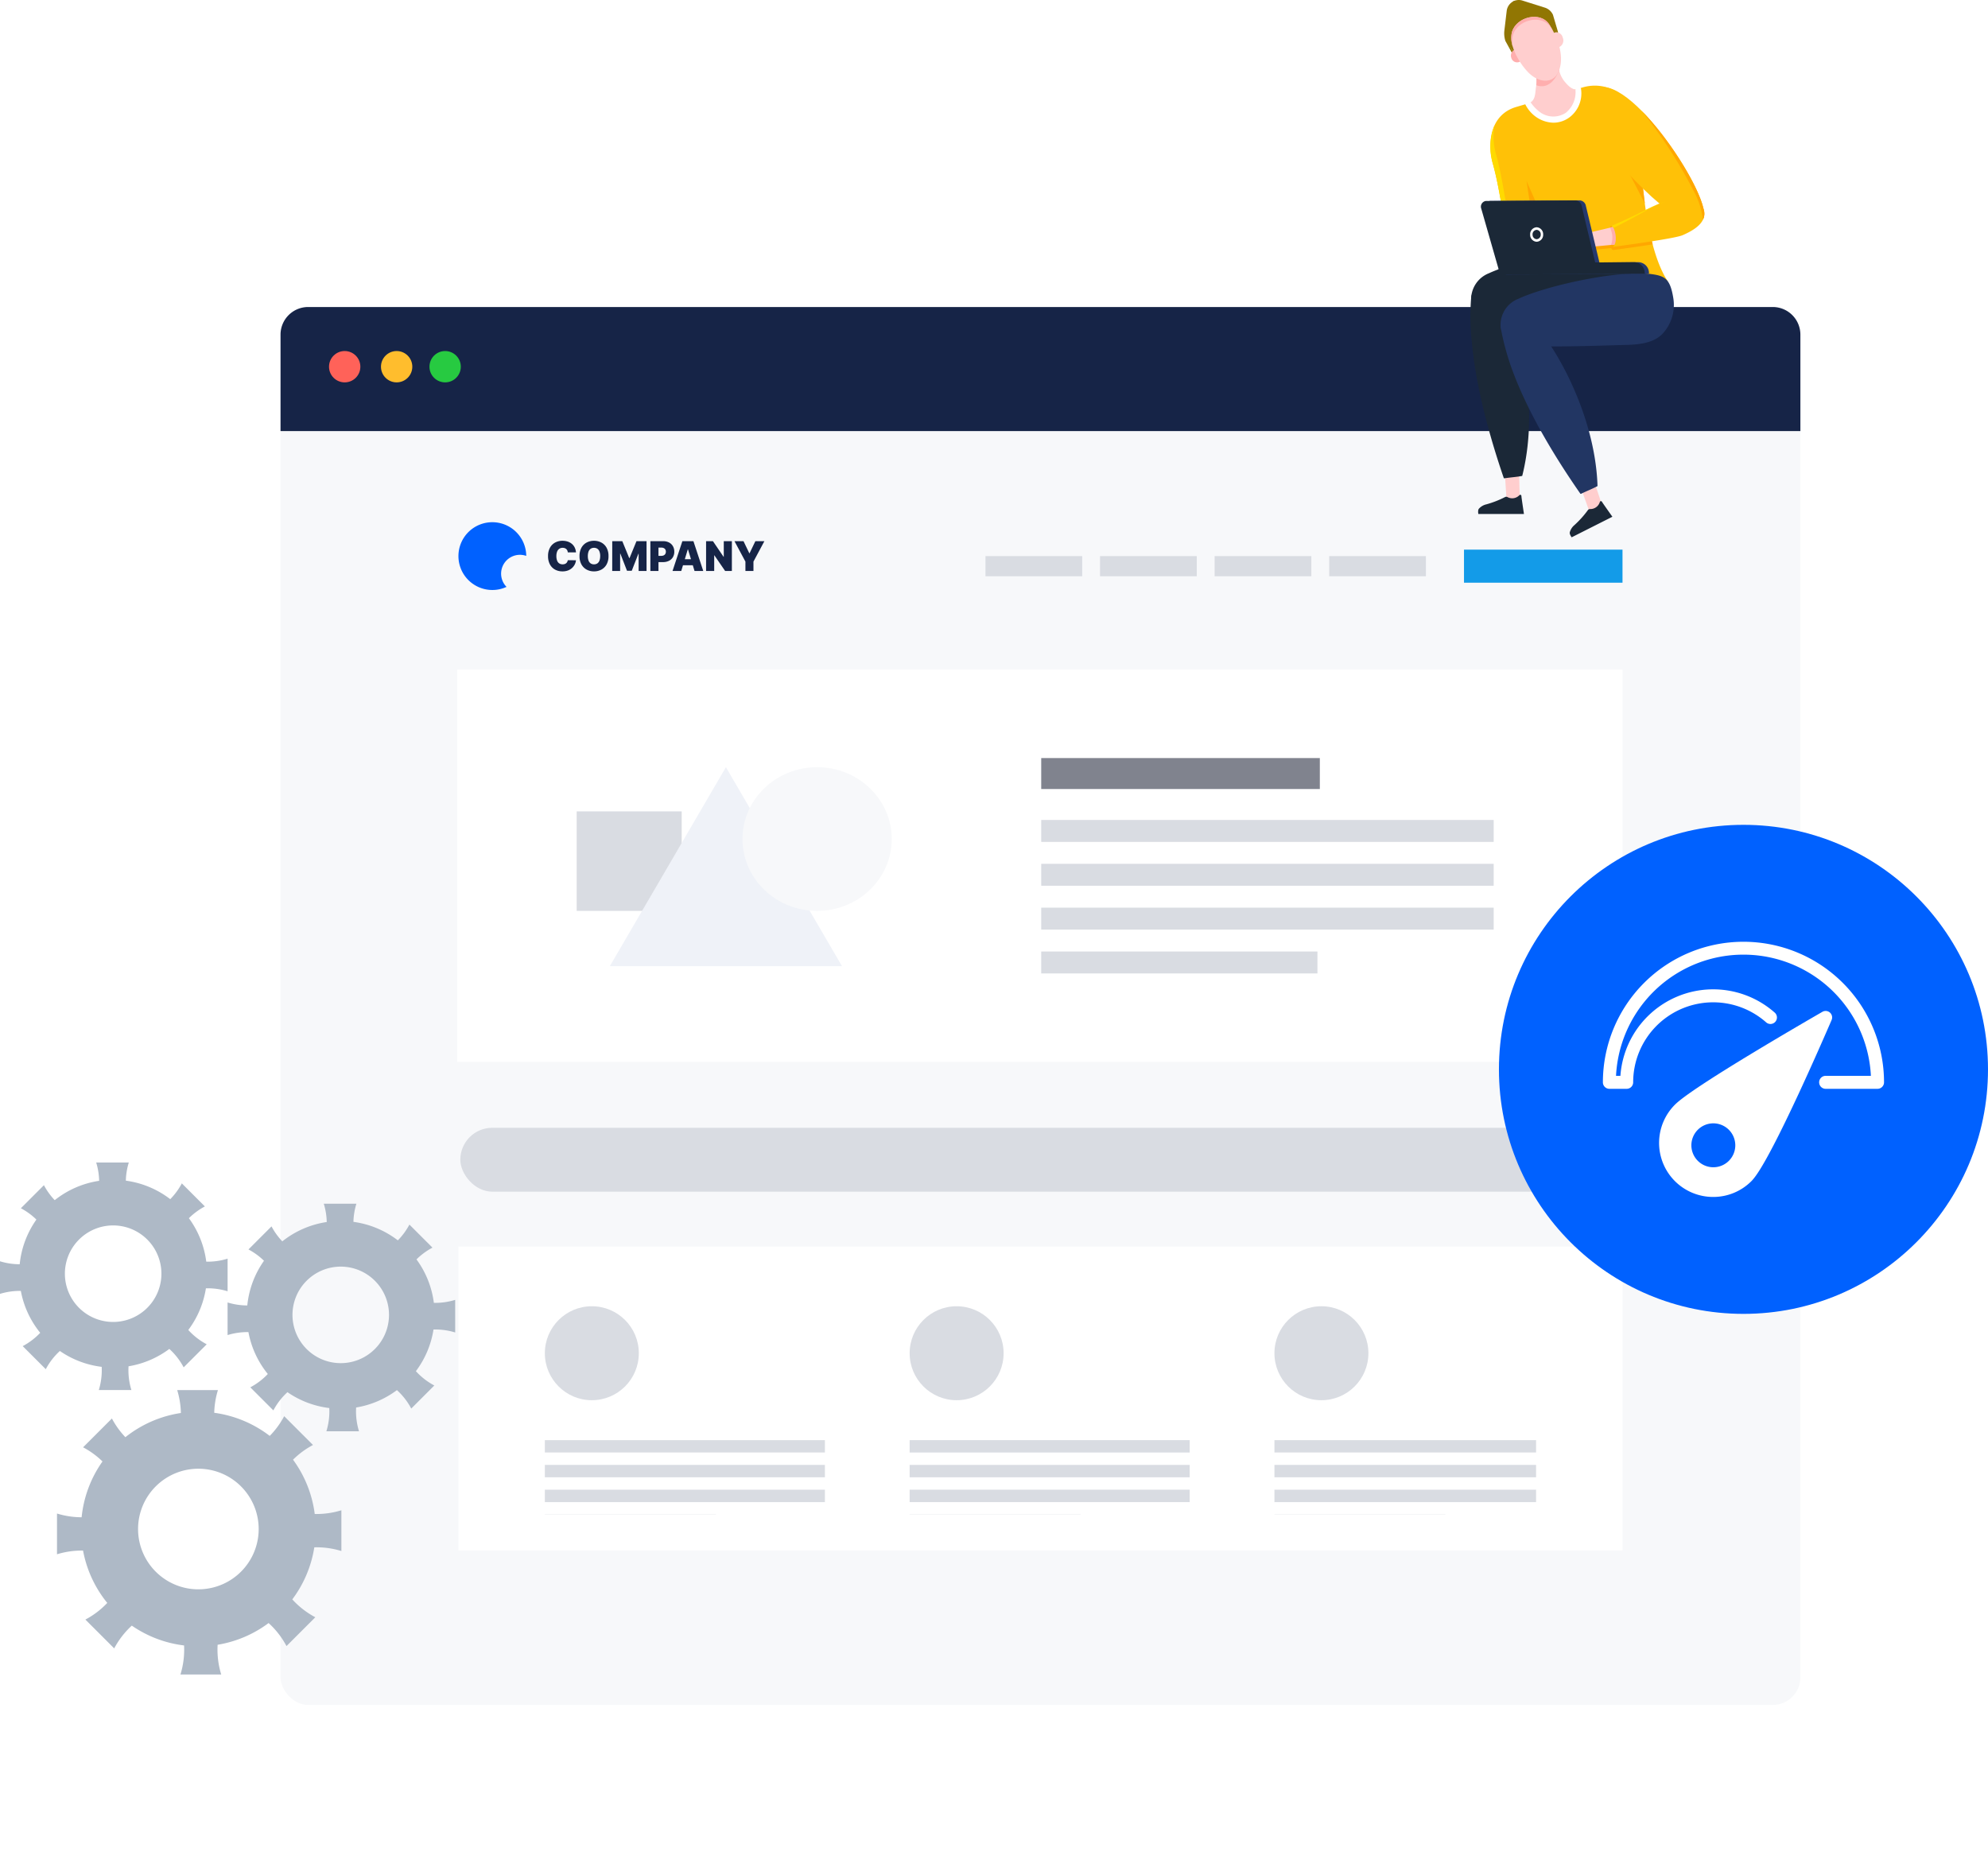 <svg xmlns="http://www.w3.org/2000/svg" xmlns:xlink="http://www.w3.org/1999/xlink" width="359.679" height="338.484" viewBox="0 0 359.679 338.484">
  <defs>
    <filter id="Rectangle_2126" x="20.755" y="35.549" width="334.98" height="302.936" filterUnits="userSpaceOnUse">
      <feOffset dy="10" input="SourceAlpha"/>
      <feGaussianBlur stdDeviation="10" result="blur"/>
      <feFlood flood-opacity="0.161"/>
      <feComposite operator="in" in2="blur"/>
      <feComposite in="SourceGraphic"/>
    </filter>
    <clipPath id="clip-path">
      <rect width="179.336" height="37.721" fill="none"/>
    </clipPath>
  </defs>
  <g id="_03-pure-speed" data-name="03-pure-speed" transform="translate(-719.664 -1470.758)">
    <g id="Group_14842" data-name="Group 14842" transform="translate(770.419 1526.307)">
      <g id="chart" transform="translate(0 0)">
        <g id="Group_13135" data-name="Group 13135" transform="translate(0 0)">
          <g transform="matrix(1, 0, 0, 1, -50.76, -55.55)" filter="url(#Rectangle_2126)">
            <rect id="Rectangle_2126-2" data-name="Rectangle 2126" width="274.98" height="242.936" rx="5" transform="translate(50.76 55.55)" fill="#f7f8fa"/>
          </g>
          <path id="Rectangle_2544" data-name="Rectangle 2544" d="M5,0H269.98a5,5,0,0,1,5,5V22.45a0,0,0,0,1,0,0H0a0,0,0,0,1,0,0V5A5,5,0,0,1,5,0Z" transform="translate(0)" fill="#162447"/>
          <g id="Group_14437" data-name="Group 14437" transform="translate(8.773 7.966)">
            <circle id="Ellipse_107" data-name="Ellipse 107" cx="2.835" cy="2.835" r="2.835" transform="translate(0 0)" fill="#ff6259"/>
            <ellipse id="Ellipse_108" data-name="Ellipse 108" cx="2.835" cy="2.835" rx="2.835" ry="2.835" transform="translate(9.4 0)" fill="#ffbd2d"/>
            <ellipse id="Ellipse_109" data-name="Ellipse 109" cx="2.835" cy="2.835" rx="2.835" ry="2.835" transform="translate(18.173 0)" fill="#27ca41"/>
          </g>
        </g>
      </g>
      <g id="Group_14808" data-name="Group 14808" transform="translate(31.96 38.932)">
        <g id="Group_14435" data-name="Group 14435" transform="translate(0.222 0)">
          <path id="Subtraction_2" data-name="Subtraction 2" d="M6.136,12.269A6.134,6.134,0,0,1,1.8,1.8,6.136,6.136,0,0,1,12.272,6.1a3.409,3.409,0,0,0-3.566,5.606A6.081,6.081,0,0,1,6.136,12.269Z" transform="translate(0 0)" fill="#0061ff"/>
          <path id="Path_23675" data-name="Path 23675" d="M5.36-3.066H3.876A1.028,1.028,0,0,0,3.793-3.4a.793.793,0,0,0-.184-.259.806.806,0,0,0-.283-.168,1.114,1.114,0,0,0-.376-.059,1.053,1.053,0,0,0-.622.179,1.092,1.092,0,0,0-.384.513,2.211,2.211,0,0,0-.13.8,2.244,2.244,0,0,0,.133.827,1.039,1.039,0,0,0,.385.5A1.077,1.077,0,0,0,2.939-.9,1.19,1.19,0,0,0,3.3-.949.833.833,0,0,0,3.581-1.1a.789.789,0,0,0,.193-.235.945.945,0,0,0,.1-.312l1.484.011a2,2,0,0,1-.192.7,2.255,2.255,0,0,1-.47.653,2.279,2.279,0,0,1-.751.48A2.75,2.75,0,0,1,2.908.375,2.748,2.748,0,0,1,1.578.057,2.3,2.3,0,0,1,.649-.88,3.1,3.1,0,0,1,.308-2.393,3.053,3.053,0,0,1,.656-3.909a2.33,2.33,0,0,1,.937-.934,2.732,2.732,0,0,1,1.316-.317,3.023,3.023,0,0,1,.939.139,2.273,2.273,0,0,1,.752.407,2.029,2.029,0,0,1,.521.656A2.4,2.4,0,0,1,5.36-3.066Zm5.883.674a3.034,3.034,0,0,1-.35,1.517,2.337,2.337,0,0,1-.945.934A2.774,2.774,0,0,1,8.622.375a2.759,2.759,0,0,1-1.33-.32A2.349,2.349,0,0,1,6.35-.881,3.032,3.032,0,0,1,6-2.393,3.043,3.043,0,0,1,6.35-3.909a2.331,2.331,0,0,1,.942-.934,2.777,2.777,0,0,1,1.33-.317,2.774,2.774,0,0,1,1.326.317,2.337,2.337,0,0,1,.945.934A3.034,3.034,0,0,1,11.243-2.393Zm-1.5,0A2.293,2.293,0,0,0,9.61-3.21a1.05,1.05,0,0,0-.376-.505,1.048,1.048,0,0,0-.612-.172,1.048,1.048,0,0,0-.612.172,1.05,1.05,0,0,0-.376.505,2.293,2.293,0,0,0-.128.817,2.293,2.293,0,0,0,.128.817,1.05,1.05,0,0,0,.376.505A1.048,1.048,0,0,0,8.622-.9a1.048,1.048,0,0,0,.612-.172,1.05,1.05,0,0,0,.376-.505A2.293,2.293,0,0,0,9.738-2.393Zm2.179-2.694h1.821L14.99-2.035h.063l1.252-3.052h1.821V.3H16.695V-2.814h-.042L15.453.26H14.59l-1.2-3.094h-.042V.3H11.916ZM18.82.3V-5.087h2.326a2.222,2.222,0,0,1,1.05.237,1.719,1.719,0,0,1,.7.666,1.955,1.955,0,0,1,.25,1,1.9,1.9,0,0,1-.257,1,1.7,1.7,0,0,1-.718.653,2.4,2.4,0,0,1-1.077.229H19.7V-2.435H20.8a.982.982,0,0,0,.441-.091.656.656,0,0,0,.282-.259.772.772,0,0,0,.1-.4.756.756,0,0,0-.1-.4.647.647,0,0,0-.282-.253,1.007,1.007,0,0,0-.441-.088h-.516V.3Zm5.588,0H22.83l1.779-5.388h2L28.387.3H26.808L25.63-3.6h-.042Zm-.295-2.126h2.968V-.73H24.114Zm9.451-3.263V.3H32.344L30.4-2.529h-.032V.3H28.9V-5.087h1.242L32.06-2.266H32.1V-5.087Zm.474,0H35.67L36.722-2.9h.042l1.052-2.189h1.631L37.469-1.393V.3H36.017V-1.393Z" transform="translate(15.912 8.526)" fill="#162447"/>
        </g>
        <rect id="Rectangle_2641" data-name="Rectangle 2641" width="28.679" height="5.982" transform="translate(182.158 4.968)" fill="#139be8"/>
        <g id="Group_14829" data-name="Group 14829" transform="translate(95.582 6.135)">
          <rect id="Rectangle_2700" data-name="Rectangle 2700" width="17.499" height="3.65" transform="translate(62.188)" fill="#d9dce2"/>
          <rect id="Rectangle_2701" data-name="Rectangle 2701" width="17.499" height="3.65" transform="translate(41.458)" fill="#d9dce2"/>
          <rect id="Rectangle_2702" data-name="Rectangle 2702" width="17.499" height="3.65" transform="translate(20.729)" fill="#d9dce2"/>
          <rect id="Rectangle_2703" data-name="Rectangle 2703" width="17.499" height="3.65" transform="translate(0)" fill="#d9dce2"/>
        </g>
        <g id="Group_14809" data-name="Group 14809" transform="translate(0.224 131.073)">
          <rect id="Rectangle_2639" data-name="Rectangle 2639" width="210.614" height="54.974" transform="translate(0 0)" fill="#fff"/>
          <g id="Repeat_Grid_38" data-name="Repeat Grid 38" transform="translate(15.639 10.793)" clip-path="url(#clip-path)">
            <g transform="translate(-178.179 -1710.149)">
              <circle id="Ellipse_9335" data-name="Ellipse 9335" cx="8.5" cy="8.5" r="8.5" transform="translate(178.179 1710.149)" fill="#d9dce2"/>
              <g id="Group_14805" data-name="Group 14805" transform="translate(16.857 1.22)">
                <rect id="Rectangle_2642" data-name="Rectangle 2642" width="50.668" height="2.243" transform="translate(161.321 1733.149)" fill="#d9dce2"/>
                <rect id="Rectangle_2643" data-name="Rectangle 2643" width="50.668" height="2.243" transform="translate(161.321 1737.634)" fill="#d9dce2"/>
                <rect id="Rectangle_2644" data-name="Rectangle 2644" width="50.668" height="2.243" transform="translate(161.321 1742.119)" fill="#d9dce2"/>
                <rect id="Rectangle_2645" data-name="Rectangle 2645" width="30.932" height="2.243" transform="translate(161.321 1746.605)" fill="#d9dce2"/>
              </g>
            </g>
            <g transform="translate(-112.179 -1710.149)">
              <circle id="Ellipse_9335-2" data-name="Ellipse 9335" cx="8.5" cy="8.5" r="8.5" transform="translate(178.179 1710.149)" fill="#d9dce2"/>
              <g id="Group_14805-2" data-name="Group 14805" transform="translate(16.857 1.22)">
                <rect id="Rectangle_2642-2" data-name="Rectangle 2642" width="50.668" height="2.243" transform="translate(161.321 1733.149)" fill="#d9dce2"/>
                <rect id="Rectangle_2643-2" data-name="Rectangle 2643" width="50.668" height="2.243" transform="translate(161.321 1737.634)" fill="#d9dce2"/>
                <rect id="Rectangle_2644-2" data-name="Rectangle 2644" width="50.668" height="2.243" transform="translate(161.321 1742.119)" fill="#d9dce2"/>
                <rect id="Rectangle_2645-2" data-name="Rectangle 2645" width="30.932" height="2.243" transform="translate(161.321 1746.605)" fill="#d9dce2"/>
              </g>
            </g>
            <g transform="translate(-46.179 -1710.149)">
              <circle id="Ellipse_9335-3" data-name="Ellipse 9335" cx="8.5" cy="8.5" r="8.5" transform="translate(178.179 1710.149)" fill="#d9dce2"/>
              <g id="Group_14805-3" data-name="Group 14805" transform="translate(16.857 1.22)">
                <rect id="Rectangle_2642-3" data-name="Rectangle 2642" width="50.668" height="2.243" transform="translate(161.321 1733.149)" fill="#d9dce2"/>
                <rect id="Rectangle_2643-3" data-name="Rectangle 2643" width="50.668" height="2.243" transform="translate(161.321 1737.634)" fill="#d9dce2"/>
                <rect id="Rectangle_2644-3" data-name="Rectangle 2644" width="50.668" height="2.243" transform="translate(161.321 1742.119)" fill="#d9dce2"/>
                <rect id="Rectangle_2645-3" data-name="Rectangle 2645" width="30.932" height="2.243" transform="translate(161.321 1746.605)" fill="#d9dce2"/>
              </g>
            </g>
          </g>
        </g>
        <rect id="Rectangle_2646" data-name="Rectangle 2646" width="210.198" height="11.557" rx="5.779" transform="translate(0.569 109.576)" fill="#d9dce2"/>
        <g id="Group_14831" data-name="Group 14831" transform="translate(0 26.668)">
          <g id="Group_14804" data-name="Group 14804" transform="translate(0 0)">
            <g id="Group_14055" data-name="Group 14055" transform="translate(0 0)">
              <g id="Group_14038" data-name="Group 14038" transform="translate(0 0)">
                <rect id="Rectangle_2403" data-name="Rectangle 2403" width="210.836" height="70.989" fill="#fff"/>
              </g>
            </g>
          </g>
          <g id="Group_14806" data-name="Group 14806" transform="translate(105.668 16.011)">
            <rect id="Rectangle_2541" data-name="Rectangle 2541" width="50.408" height="5.601" fill="#80838e"/>
            <rect id="Rectangle_2542" data-name="Rectangle 2542" width="81.863" height="3.967" transform="translate(0 11.202)" fill="#d9dce2"/>
            <rect id="Rectangle_2543" data-name="Rectangle 2543" width="81.863" height="3.967" transform="translate(0 19.135)" fill="#d9dce2"/>
            <rect id="Rectangle_2640" data-name="Rectangle 2640" width="81.863" height="3.967" transform="translate(0 27.068)" fill="#d9dce2"/>
            <rect id="Rectangle_2638" data-name="Rectangle 2638" width="49.975" height="3.967" transform="translate(0 35.001)" fill="#d9dce2"/>
          </g>
          <g id="Group_14830" data-name="Group 14830" transform="translate(21.517 17.435)">
            <rect id="Rectangle_2704" data-name="Rectangle 2704" width="19" height="18" transform="translate(0.104 8.226)" fill="#d9dce2"/>
            <path id="Polygon_20" data-name="Polygon 20" d="M21,0,42,36H0Z" transform="translate(6.104 0.226)" fill="#eff2f8"/>
            <ellipse id="Ellipse_9344" data-name="Ellipse 9344" cx="13.5" cy="13" rx="13.5" ry="13" transform="translate(30.104 0.226)" fill="#f7f8fa"/>
          </g>
        </g>
      </g>
    </g>
    <g id="gbadge" transform="translate(990.859 1620)">
      <ellipse id="Ellipse_8984" data-name="Ellipse 8984" cx="44.242" cy="44.242" rx="44.242" ry="44.242" transform="translate(0 0)" fill="#0061ff"/>
      <g id="icon" transform="translate(18.809 21.157)">
        <path id="dark-blue" d="M342.191,444.106H332.8a1.174,1.174,0,1,1,0-2.348h8.188a23.085,23.085,0,0,0-46.112,0h.793a16.825,16.825,0,0,1,27.914-11.444,1.174,1.174,0,1,1-1.554,1.76,14.477,14.477,0,0,0-24.052,10.858,1.174,1.174,0,0,1-1.174,1.174h-3.13a1.174,1.174,0,0,1-1.174-1.174,25.432,25.432,0,1,1,50.865,0A1.174,1.174,0,0,1,342.191,444.106Z" transform="translate(-292.5 -417.5)" fill="#fff"/>
        <path id="Subtraction_4" data-name="Subtraction 4" d="M9.785,33.65a9.777,9.777,0,0,1-6.915-16.7c1.448-1.454,6.361-4.71,14.6-9.68,6.2-3.742,12.051-7.1,12.075-7.116a1.174,1.174,0,0,1,1.732,1.272,2.549,2.549,0,0,1-.141.381C29.13,6.442,27.12,10.933,25.326,14.8c-1.771,3.811-3.332,7.021-4.643,9.539-1.8,3.458-3.1,5.567-3.981,6.448A9.731,9.731,0,0,1,9.785,33.65Zm.026-13.318A3.973,3.973,0,1,0,13.784,24.3,3.977,3.977,0,0,0,9.812,20.332Z" transform="translate(10.17 12.521)" fill="#fff"/>
      </g>
    </g>
    <g id="Group_14844" data-name="Group 14844" transform="translate(985.695 1470.758)">
      <g id="Group_4739" data-name="Group 4739" transform="translate(0 0)">
        <g id="Group_4731" data-name="Group 4731" transform="translate(6.118)">
          <g id="Group_4730" data-name="Group 4730" transform="translate(0 0.104)">
            <path id="Path_10289" data-name="Path 10289" d="M-1448.888,260.364a4.426,4.426,0,0,1-.167-1.834l.417-3.515a2.073,2.073,0,0,1,2.669-1.764l4.072,1.285a2.257,2.257,0,0,1,1.375,1.23l1.006,3.9c.116.88.586,4.479-.217,4.823l-3.438,1.472c-1.081.463-3.268-2.008-4.008-2.935Z" transform="translate(1449.225 -253.121)" fill="#917603"/>
            <path id="Path_10290" data-name="Path 10290" d="M-1449.745,258.373l.417-3.515a2.252,2.252,0,0,1,.991-1.619,2.2,2.2,0,0,1,.537-.258,1.388,1.388,0,0,0,.067.272,1.917,1.917,0,0,0-.455.221,1.97,1.97,0,0,0-.868,1.418l-.417,3.515a4.273,4.273,0,0,0,.158,1.762l1.311,2.386-.049.009a1.224,1.224,0,0,0-.22.074l-1.288-2.345-.011-.026A4.54,4.54,0,0,1-1449.745,258.373Z" transform="translate(1449.778 -252.981)" fill="#917603"/>
          </g>
          <path id="Path_10291" data-name="Path 10291" d="M-1442.087,252.912a.149.149,0,0,1,.064-.19,2.164,2.164,0,0,1,1.688-.163l4.071,1.285a2.4,2.4,0,0,1,1.46,1.306l0,.009.924,3.145a1.457,1.457,0,0,0-.246.138l-.935-3.184a2.124,2.124,0,0,0-1.288-1.146l-4.071-1.285a2.043,2.043,0,0,0-1.48.161.141.141,0,0,1-.19-.073Z" transform="translate(1443.63 -252.458)" fill="#917603"/>
        </g>
        <g id="Group_4738" data-name="Group 4738" transform="translate(0 3.05)">
          <g id="Group_4733" data-name="Group 4733" transform="translate(19.576 80.976)">
            <g id="Group_4732" data-name="Group 4732">
              <path id="Path_10292" data-name="Path 10292" d="M-1382.275,676.994l1.973,5.506a20.621,20.621,0,0,0,2.24-1.33c-.047-.1-1.779-5.335-1.779-5.335l-1.958-1.912Z" transform="translate(1382.275 -673.924)" fill="#ffcece"/>
            </g>
          </g>
          <g id="Group_4735" data-name="Group 4735" transform="translate(6.117 78.028)">
            <g id="Group_4734" data-name="Group 4734">
              <path id="Path_10293" data-name="Path 10293" d="M-1449.785,661.944l.473,7.262a23.938,23.938,0,0,0,2.339-1.412c-.019-.11-.172-6.242-.172-6.242l-1.383-2.416Z" transform="translate(1449.785 -659.136)" fill="#ffcece"/>
            </g>
          </g>
          <path id="Path_10294" data-name="Path 10294" d="M-1471.139,542.888c-1.176.211-2.011.242-3.17.421a.111.111,0,0,1-.124-.072c-2.606-7.61-5.077-16.651-5.781-24.66a42.622,42.622,0,0,1-.117-7.917c.172-2.047,3.228-3.636,4.006-2.785,4,4.37,8.792,20.765,5.252,34.947A.086.086,0,0,1-1471.139,542.888Z" transform="translate(1480.465 -459.816)" fill="#1b2837"/>
          <path id="Path_10295" data-name="Path 10295" d="M-1435.525,564.9c-1.071.56-1.863.843-2.926,1.366a.108.108,0,0,1-.138-.032c-4.532-6.5-9.316-14.419-12.132-21.881a46.764,46.764,0,0,1-2.243-8c-.382-2.015,2.138-4.015,3.112-3.436,5,2.974,13.924,17.811,14.373,31.9A.091.091,0,0,1-1435.525,564.9Z" transform="translate(1458.477 -479.971)" fill="#223663"/>
          <path id="Path_10296" data-name="Path 10296" d="M-1445.6,330.507l-12.052,3.544a6.812,6.812,0,0,0-.924.346c-3.62,1.664-4.352,6-3.244,10.034.995,3.624,1.624,7.733,3.274,18.208.6,3.832,23.586,8.612,28.364,2.983-5.255-7.888-5.107-28.207-5.107-28.207C-1436.152,332.33-1440.924,329.133-1445.6,330.507Z" transform="translate(1465.915 -317.741)" fill="#ffc107"/>
          <path id="Path_10297" data-name="Path 10297" d="M-1344.4,394.106l3.9,3.586c.131,1.582.3,3.272.536,4.987Z" transform="translate(1371.527 -368.916)" fill="#ffa700"/>
          <path id="Path_10298" data-name="Path 10298" d="M-1450.849,488.65a4.775,4.775,0,0,0,.429-.413,7.662,7.662,0,0,0,1.878-6.439c-.559-3.432-1.512-3.955-3.926-4.285-5.741-.784-18.7,1.972-24.088,4.459a5.052,5.052,0,0,0-3.229,4.6,3.827,3.827,0,0,0,2.95,3.68c2.335.7,9.451-.185,11.8-.064,2.572.133,5.136.2,7.7.143C-1455.226,490.289-1452.584,490.124-1450.849,488.65Z" transform="translate(1479.923 -435.587)" fill="#1b2837"/>
          <path id="Path_10299" data-name="Path 10299" d="M-1380.877,451.75l1.3,7.166h-13.076l-1.667-9.233Z" transform="translate(1411.495 -413.412)" fill="#ffc107"/>
          <path id="Path_10300" data-name="Path 10300" d="M-1375.581,331.964c6.182-4.138,21.991,20.464,19.706,23.4-3.044,3.916-15.329-9.7-18.932-14.678C-1376.466,338.4-1379.282,334.441-1375.581,331.964Z" transform="translate(1397.95 -318.788)" fill="#ffc107"/>
          <path id="Path_10301" data-name="Path 10301" d="M-1354.693,459.376c.078,1.049.4,1.878.711,1.852s.506-.9.428-1.948-.4-1.878-.71-1.852S-1354.771,458.327-1354.693,459.376Z" transform="translate(1379.782 -419.614)" fill="#ffa700"/>
          <path id="Path_10302" data-name="Path 10302" d="M-1385.441,452.466h0c-.128.011-.256-.119-.368-.347l-8.257.8,3.594-2.862,4.46-1.05c.075-.2.173-.327.288-.337.756-.3,1.514-.658,2.257-.992s1.468-.678,2.2-1.03c.6-.289,1.194-.582,1.79-.872a56.5,56.5,0,0,0,1.168,5.675C-1380.635,451.81-1383.279,452.177-1385.441,452.466Z" transform="translate(1411.291 -410.281)" fill="#ffa700"/>
          <path id="Path_10303" data-name="Path 10303" d="M-1380.034,458.251l-4.025.948a5.418,5.418,0,0,0-2.132,1.041l-1.036.825a.605.605,0,0,0,.388,1.08l8.06-.778Z" transform="translate(1405.998 -420.272)" fill="#ffcece"/>
          <path id="Path_10304" data-name="Path 10304" d="M-1353.614,461.538a3.891,3.891,0,0,0-.195-3.12l.712-.168,1.256,3.116Z" transform="translate(1379.059 -420.272)" fill="#ffaeae"/>
          <path id="Path_10305" data-name="Path 10305" d="M-1352.477,436.689c.756-.3,1.514-.658,2.256-.992s1.468-.678,2.2-1.03c.658-.318,1.313-.641,1.97-.96.547-.266,1.1-.531,1.652-.779a10.447,10.447,0,0,1,1.242-.486c1.652-.5,5.445-1.831,6.773.074,2.2,3.163-1.154,4.961-3.206,5.859-1.208.529-8,1.5-12.6,2.114C-1351.121,439.438-1352.008,436.633-1352.477,436.689Z" transform="translate(1377.994 -398.874)" fill="#ffc107"/>
          <g id="Group_4736" data-name="Group 4736" transform="translate(25.516 33.458)">
            <path id="Path_10306" data-name="Path 10306" d="M-1343.482,435.826a10.563,10.563,0,0,0-1.219.548c-.544.275-1.08.568-1.615.862-.642.353-1.282.709-1.925,1.059-.712.389-1.427.771-2.149,1.141-.566.29-1.142.595-1.719.875-.125-.242-.258-.387-.368-.374.756-.3,1.514-.658,2.256-.992s1.468-.678,2.2-1.03c.658-.318,1.313-.641,1.97-.96.547-.266,1.1-.532,1.652-.779a10.447,10.447,0,0,1,1.242-.486l.36-.11C-1343.052,435.67-1343.283,435.755-1343.482,435.826Z" transform="translate(1352.477 -435.579)" fill="#ffda00"/>
          </g>
          <path id="Path_10307" data-name="Path 10307" d="M-1429.517,416.771l.719,4.761h1.393Z" transform="translate(1439.675 -387.062)" fill="#ffa700"/>
          <path id="Path_10308" data-name="Path 10308" d="M-1424.155,511.825a4.763,4.763,0,0,0,.429-.412,7.664,7.664,0,0,0,1.878-6.439c-.559-3.432-1.512-3.955-3.927-4.285-5.741-.784-18.7,1.972-24.088,4.459a5.052,5.052,0,0,0-3.228,4.6,3.828,3.828,0,0,0,2.95,3.68c2.335.7,16.932.132,19.492.079C-1428.532,513.464-1425.89,513.3-1424.155,511.825Z" transform="translate(1458.551 -454.141)" fill="#223663"/>
          <path id="Path_10309" data-name="Path 10309" d="M-1420.751,318.147a13.445,13.445,0,0,1-1.182,2.636,4.1,4.1,0,0,1-.729,1.041,2.627,2.627,0,0,1-2.347.463,8.066,8.066,0,0,1-3.883-1.955,5.1,5.1,0,0,1-.98-1.1c1.765-.232,1.6-1.818,1.791-3.072a7.7,7.7,0,0,0-.373-3.756,5.4,5.4,0,0,0,2.038.7,3.9,3.9,0,0,0,2.429-.6,4.822,4.822,0,0,0,1.017,2.633c.649.793,1.477,1.69,2.476,1.479A5.446,5.446,0,0,1-1420.751,318.147Z" transform="translate(1439.958 -303.502)" fill="#ffcece"/>
          <path id="Path_10310" data-name="Path 10310" d="M-1422.943,337.441a4.874,4.874,0,0,1-2.811.892,5.686,5.686,0,0,1-3.093-1.017,6.2,6.2,0,0,1-2.026-2.385c-.078-.152.876-.462,1.008-.289a7.211,7.211,0,0,0,1.572,1.689,4.092,4.092,0,0,0,4.807.2,4.81,4.81,0,0,0,1.726-4.219c-.014-.154.7-.43.98-.279A5.409,5.409,0,0,1-1422.943,337.441Z" transform="translate(1440.763 -319.183)" fill="#fff"/>
          <path id="Path_10311" data-name="Path 10311" d="M-1443.6,298.677a1.089,1.089,0,0,0,1.4.744,1.2,1.2,0,0,0,.643-1.516,1.089,1.089,0,0,0-1.4-.744A1.2,1.2,0,0,0-1443.6,298.677Z" transform="translate(1451.004 -291.247)" fill="#ffaeae"/>
          <path id="Path_10312" data-name="Path 10312" d="M-1418.288,312.5a1.6,1.6,0,0,0,.095.648c-.993,2.448-2.476,3.321-4.152,2.724v-.008a7.682,7.682,0,0,0-.41-3.461h0a7.483,7.483,0,0,0,.868.409c.126.049.254.094.383.132a4.266,4.266,0,0,0,.5.12l.037.006c.082.013.165.025.248.033q.154.015.308.016h0c.109,0,.218,0,.327-.013a3.681,3.681,0,0,0,.429-.061l.052-.011a4.049,4.049,0,0,0,.978-.349c.112-.057.223-.119.332-.186Z" transform="translate(1434.26 -303.503)" fill="#ffaeae"/>
          <path id="Path_10313" data-name="Path 10313" d="M-1436.519,269.119c-1.612-2.439-5.9-1.372-6.73,1.337-.748,2.429,1.57,6.141,3.241,7.642,1.823,1.638,4.492,1.871,5.359-.907C-1433.823,274.546-1435.087,271.286-1436.519,269.119Z" transform="translate(1450.785 -267.755)" fill="#ffcece"/>
          <path id="Path_10314" data-name="Path 10314" d="M-1436.232,269.664c-1.641-2.482-6-1.4-6.849,1.361a4.422,4.422,0,0,0,.007,2.284,4.835,4.835,0,0,1-.176-2.852c.834-2.709,5.118-3.776,6.73-1.337a14.428,14.428,0,0,1,.85,1.472C-1435.851,270.265-1436.04,269.955-1436.232,269.664Z" transform="translate(1450.785 -267.755)" fill="#ffaeae"/>
          <path id="Path_10315" data-name="Path 10315" d="M-1407.241,283.408a1.2,1.2,0,0,0,1.454.921,1.321,1.321,0,0,0,.583-1.693,1.2,1.2,0,0,0-1.455-.921A1.321,1.321,0,0,0-1407.241,283.408Z" transform="translate(1421.911 -278.887)" fill="#ffcece"/>
          <path id="Path_10316" data-name="Path 10316" d="M-1458.118,388.825q-.416.02-.832.048c-1.352-8.584-1.956-12.3-2.864-15.6a10.48,10.48,0,0,1,.275-7.062,11.714,11.714,0,0,0,.289,5.317C-1460.284,375.042-1459.663,379.017-1458.118,388.825Z" transform="translate(1465.912 -346.58)" fill="#ffda00"/>
          <g id="Group_4737" data-name="Group 4737" transform="translate(1.925 33.214)">
            <path id="Path_10317" data-name="Path 10317" d="M-1466.108,434.451l16.24-.1a1.2,1.2,0,0,1,1.1,1l2.446,10.221,7.057-.042a1.958,1.958,0,0,1,1.906,2.08l-25.738.155c-.363,0-.716-.63-.718-1.038l-3.115-10.872A1.045,1.045,0,0,1-1466.108,434.451Z" transform="translate(1467.74 -434.354)" fill="#25396e"/>
            <path id="Path_10318" data-name="Path 10318" d="M-1469.939,434.451l16.24-.1a1.2,1.2,0,0,1,1.1,1l2.445,10.221,7.056-.042a1.958,1.958,0,0,1,1.907,2.08l-25.738.155c-.363,0-.716-.63-.718-1.038l-3.115-10.872A1.044,1.044,0,0,1-1469.939,434.451Z" transform="translate(1470.807 -434.354)" fill="#1b2837"/>
            <path id="Path_10319" data-name="Path 10319" d="M-1426.235,460.029a1.253,1.253,0,0,1,1.17-1.319,1.251,1.251,0,0,1,1.184,1.305,1.253,1.253,0,0,1-1.17,1.319A1.251,1.251,0,0,1-1426.235,460.029Zm.438,0a.8.8,0,0,0,.744.841.8.8,0,0,0,.735-.85.8.8,0,0,0-.744-.841A.8.8,0,0,0-1425.8,460.027Z" transform="translate(1435.121 -453.854)" fill="#fff"/>
          </g>
          <path id="Path_10320" data-name="Path 10320" d="M-1325.045,353.045c5.153,5.209,10.346,13.78,11.193,17.737a2.521,2.521,0,0,1-.107,1.974,14.308,14.308,0,0,0-1.786-5.419A84.936,84.936,0,0,0-1325.045,353.045Z" transform="translate(1356.031 -336.041)" fill="#ffa700"/>
        </g>
      </g>
      <path id="Path_10321" data-name="Path 10321" d="M-1473.312,704.032a2.579,2.579,0,0,1,1.354-.8,17.751,17.751,0,0,0,3.365-1.308.453.453,0,0,1,.44-.019,1.786,1.786,0,0,0,2.164-.32.206.206,0,0,1,.37.1.953.953,0,0,1,.016.165c0,.129.451,3.128.451,3.128h-8.252S-1473.536,704.309-1473.312,704.032Z" transform="translate(1474.843 -611.977)" fill="#1b2837"/>
      <path id="Path_10322" data-name="Path 10322" d="M-1390.317,712.917a2.579,2.579,0,0,1,.848-1.325,17.757,17.757,0,0,0,2.414-2.684.453.453,0,0,1,.384-.215,1.786,1.786,0,0,0,1.788-1.261.206.206,0,0,1,.376-.076,1,1,0,0,1,.088.141c.059.115,1.812,2.589,1.812,2.589l-7.366,3.719S-1390.393,713.265-1390.317,712.917Z" transform="translate(1408.297 -616.588)" fill="#1b2837"/>
    </g>
    <g id="Group_14846" data-name="Group 14846" transform="translate(0 -754.443)">
      <path id="cog" d="M1001.984,442.241a21.115,21.115,0,0,0-3.927-9.825,15.289,15.289,0,0,1,3.613-2.658l-5.213-5.213a15.29,15.29,0,0,1-2.615,3.567,21.117,21.117,0,0,0-10.041-4.182,15.282,15.282,0,0,1,.669-4.105H977.1a15.286,15.286,0,0,1,.669,4.143,21.125,21.125,0,0,0-10.044,4.379,15.293,15.293,0,0,1-2.438-3.385l-5.213,5.213a15.274,15.274,0,0,1,3.51,2.559,21.106,21.106,0,0,0-3.775,10.1,15.294,15.294,0,0,1-4.455-.675v7.372a15.283,15.283,0,0,1,4.713-.672,21.136,21.136,0,0,0,4.381,9.474,15.292,15.292,0,0,1-3.956,3.011l5.213,5.213a15.29,15.29,0,0,1,3.183-4.117,21.1,21.1,0,0,0,9.458,3.588,15.288,15.288,0,0,1-.655,5.249h7.372a15.282,15.282,0,0,1-.648-5.375,21.123,21.123,0,0,0,9.222-3.929,15.292,15.292,0,0,1,3.239,4.167l5.213-5.213a15.287,15.287,0,0,1-4.164-3.236,21.123,21.123,0,0,0,3.982-9.419,15.291,15.291,0,0,1,4.9.668v-7.372A15.286,15.286,0,0,1,1001.984,442.241Zm-20.343,13.609a10.911,10.911,0,1,1,10.179-10.179A10.912,10.912,0,0,1,981.641,455.849Z" transform="translate(-225.377 2056.894)" fill="#aeb9c6"/>
      <path id="cog-2" data-name="cog" d="M992.672,437.764a16.9,16.9,0,0,0-3.143-7.863,12.236,12.236,0,0,1,2.892-2.128l-4.172-4.172a12.237,12.237,0,0,1-2.093,2.855,16.9,16.9,0,0,0-8.035-3.347,12.23,12.23,0,0,1,.535-3.286h-5.9a12.229,12.229,0,0,1,.536,3.315,16.907,16.907,0,0,0-8.039,3.5,12.241,12.241,0,0,1-1.952-2.709l-4.172,4.172a12.224,12.224,0,0,1,2.809,2.048,16.891,16.891,0,0,0-3.021,8.085,12.241,12.241,0,0,1-3.566-.54v5.9a12.232,12.232,0,0,1,3.772-.538,16.916,16.916,0,0,0,3.506,7.582,12.238,12.238,0,0,1-3.166,2.41l4.172,4.172a12.238,12.238,0,0,1,2.548-3.295,16.886,16.886,0,0,0,7.569,2.872,12.239,12.239,0,0,1-.524,4.2h5.9a12.231,12.231,0,0,1-.519-4.3,16.9,16.9,0,0,0,7.381-3.144,12.24,12.24,0,0,1,2.592,3.335l4.172-4.172a12.235,12.235,0,0,1-3.333-2.59,16.9,16.9,0,0,0,3.187-7.538,12.239,12.239,0,0,1,3.924.535v-5.9A12.234,12.234,0,0,1,992.672,437.764Zm-16.28,10.891a8.732,8.732,0,1,1,8.147-8.146A8.733,8.733,0,0,1,976.392,448.655Z" transform="translate(-194.512 2023.169)" fill="#aeb9c6"/>
      <path id="cog-3" data-name="cog" d="M992.672,437.764a16.9,16.9,0,0,0-3.143-7.863,12.236,12.236,0,0,1,2.892-2.128l-4.172-4.172a12.237,12.237,0,0,1-2.093,2.855,16.9,16.9,0,0,0-8.035-3.347,12.23,12.23,0,0,1,.535-3.286h-5.9a12.229,12.229,0,0,1,.536,3.315,16.907,16.907,0,0,0-8.039,3.5,12.241,12.241,0,0,1-1.952-2.709l-4.172,4.172a12.224,12.224,0,0,1,2.809,2.048,16.891,16.891,0,0,0-3.021,8.085,12.241,12.241,0,0,1-3.566-.54v5.9a12.232,12.232,0,0,1,3.772-.538,16.916,16.916,0,0,0,3.506,7.582,12.238,12.238,0,0,1-3.166,2.41l4.172,4.172a12.238,12.238,0,0,1,2.548-3.295,16.886,16.886,0,0,0,7.569,2.872,12.239,12.239,0,0,1-.524,4.2h5.9a12.231,12.231,0,0,1-.519-4.3,16.9,16.9,0,0,0,7.381-3.144,12.24,12.24,0,0,1,2.592,3.335l4.172-4.172a12.235,12.235,0,0,1-3.333-2.59,16.9,16.9,0,0,0,3.187-7.538,12.239,12.239,0,0,1,3.924.535v-5.9A12.234,12.234,0,0,1,992.672,437.764Zm-16.28,10.891a8.732,8.732,0,1,1,8.147-8.146A8.733,8.733,0,0,1,976.392,448.655Z" transform="translate(-235.689 2015.715)" fill="#aeb9c6"/>
    </g>
  </g>
</svg>
